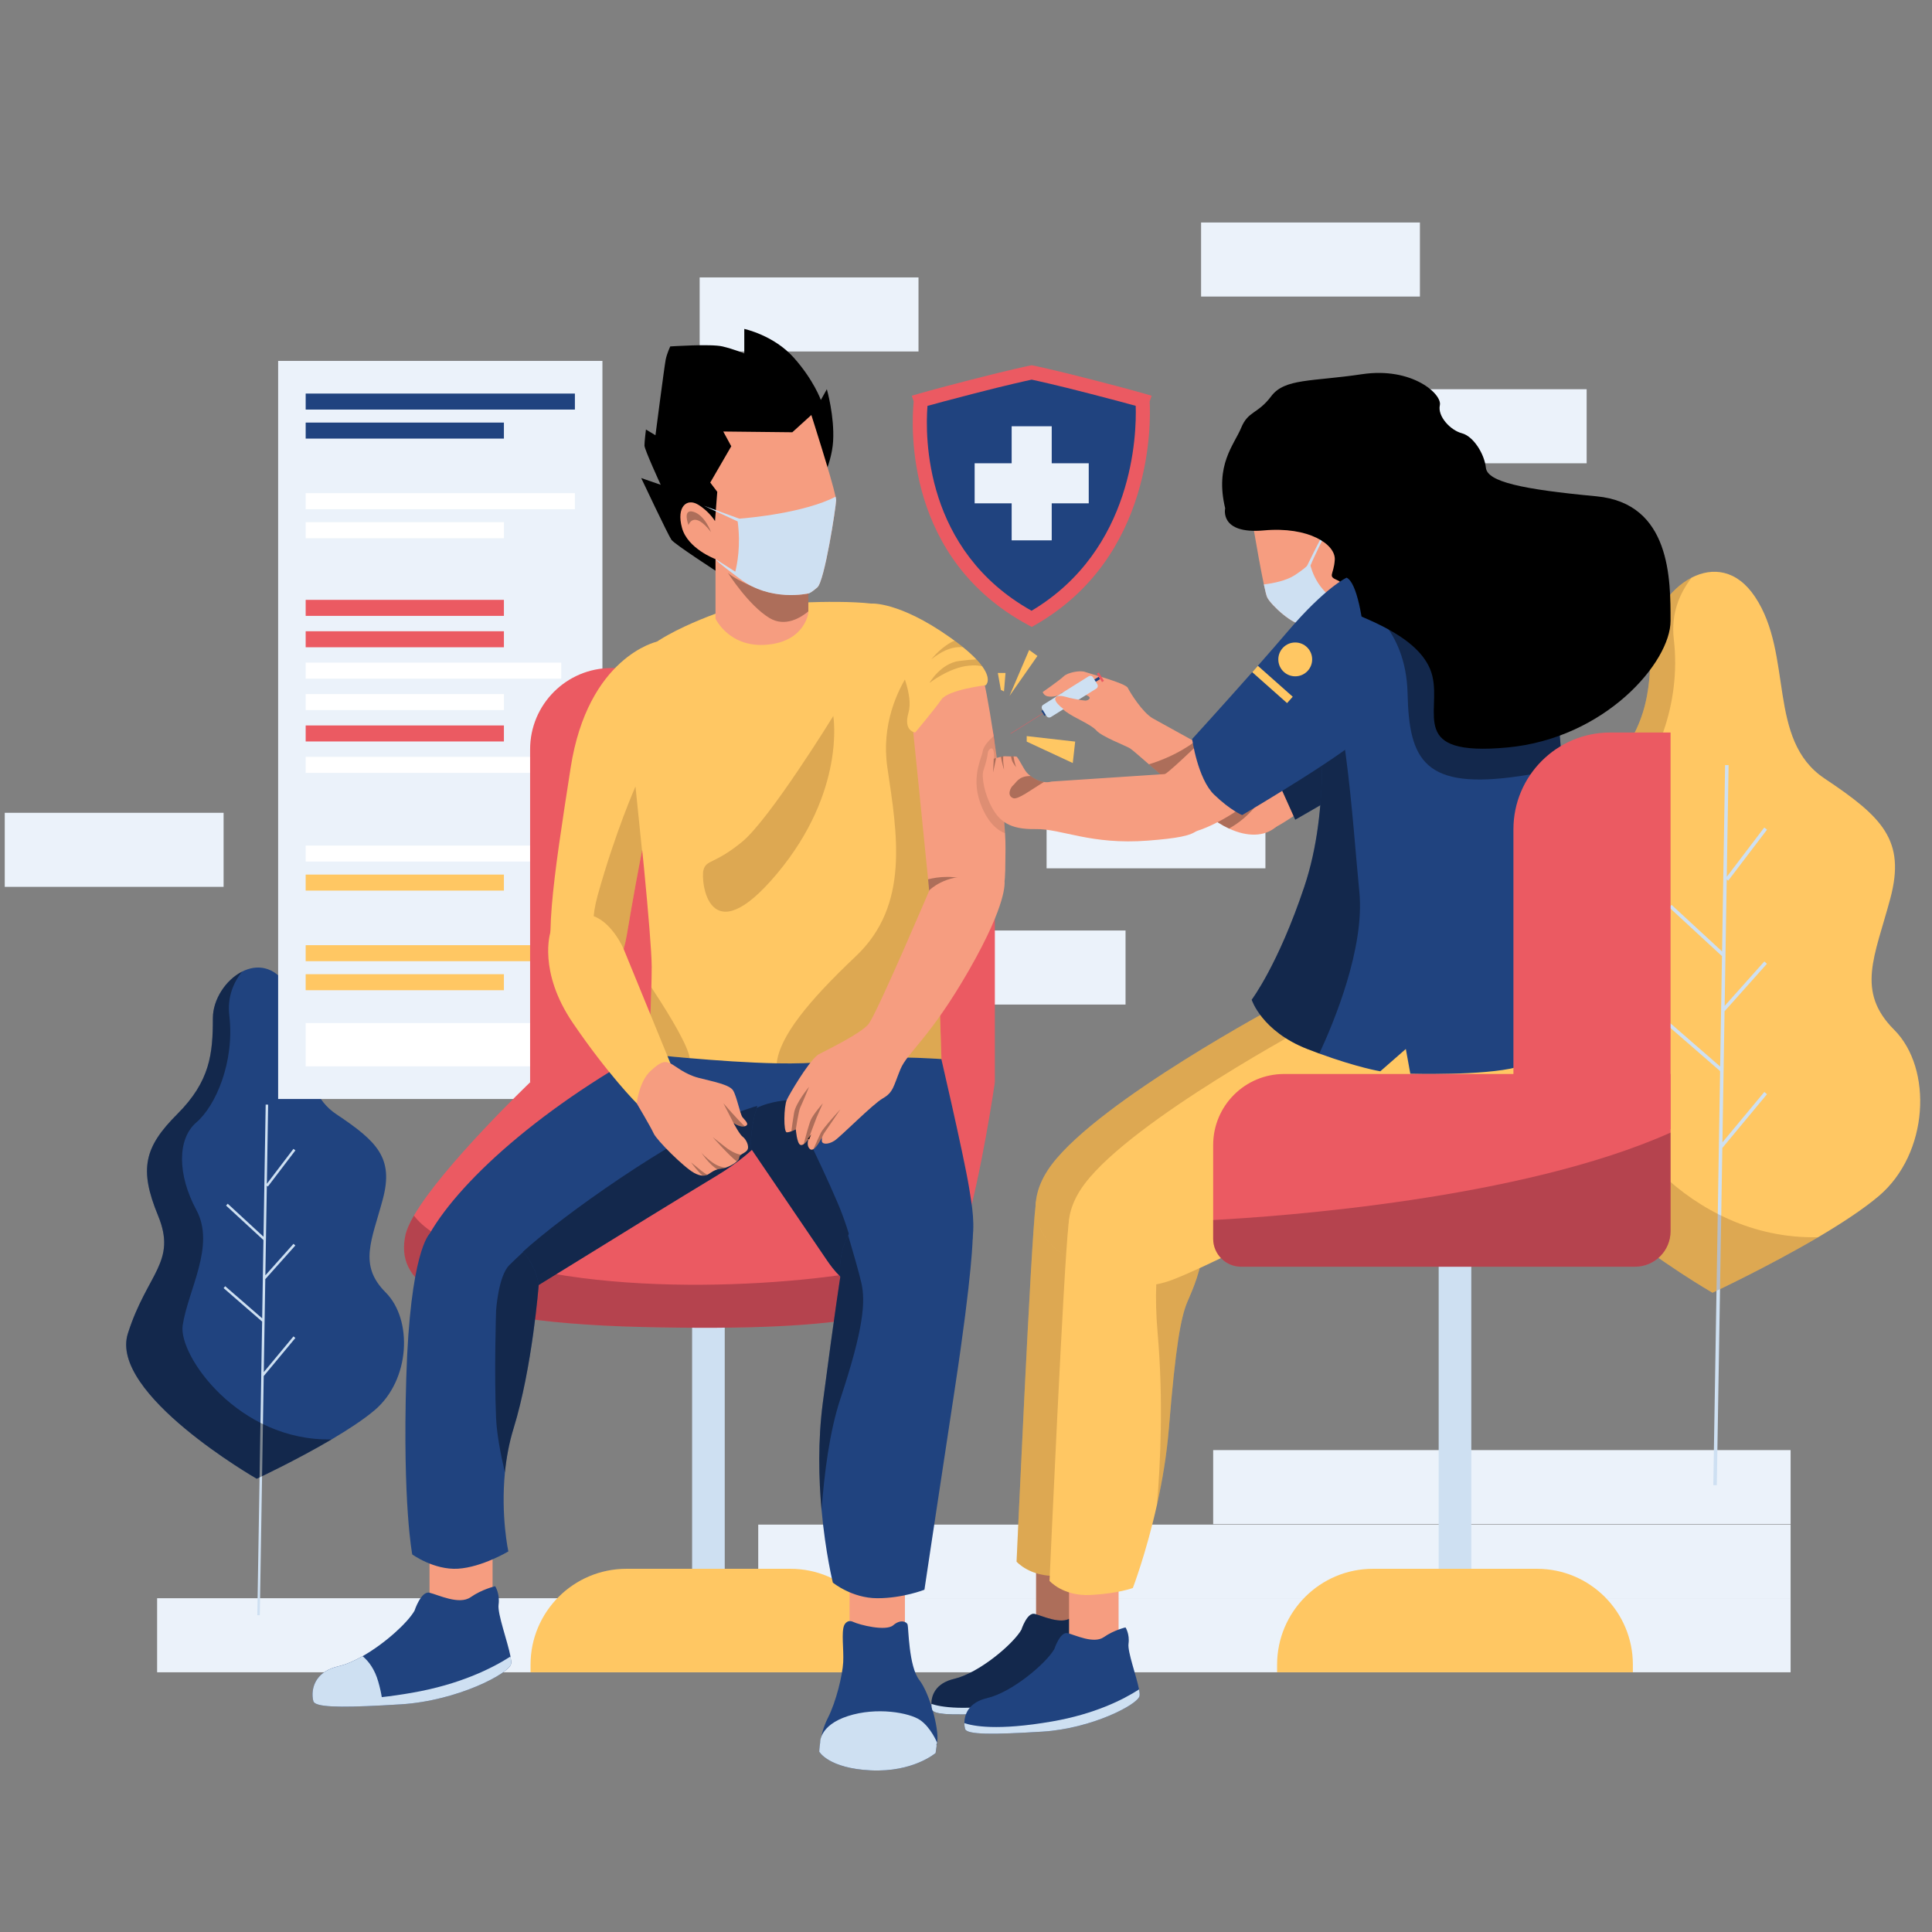 <?xml version="1.0" encoding="iso-8859-1"?>
<!-- Generator: Adobe Illustrator 24.0.0, SVG Export Plug-In . SVG Version: 6.00 Build 0)  -->
<svg version="1.1" xmlns="http://www.w3.org/2000/svg" xmlns:xlink="http://www.w3.org/1999/xlink" x="0px" y="0px"
	 viewBox="0 0 1200 1200" enable-background="new 0 0 1200 1200" xml:space="preserve">
<rect x="0" y="0" width="1200" height="1200" fill="#808080" stroke="none"/>
<g id="Background_x5F_Simple">
	<rect x="97.59" y="992.685" fill="#EBF2FA" width="1014.588" height="46.002"/>
	<rect x="470.954" y="946.965" fill="#EBF2FA" width="641.224" height="46.002"/>
	<rect x="753.523" y="900.679" fill="#EBF2FA" width="358.656" height="46.002"/>
	<rect x="849.576" y="241.754" fill="#EBF2FA" width="135.922" height="46.002"/>
	<rect x="746.017" y="138.195" fill="#EBF2FA" width="135.922" height="46.002"/>
	<rect x="434.572" y="172.31" fill="#EBF2FA" width="135.922" height="46.002"/>
	<rect x="2.953" y="504.842" fill="#EBF2FA" width="135.922" height="46.002"/>
	<rect x="563.171" y="577.951" fill="#EBF2FA" width="135.922" height="46.002"/>
	<rect x="650.055" y="493.328" fill="#EBF2FA" width="135.922" height="46.002"/>
</g>
<g id="Layer_x5F_Trees">
	<g>
		<path fill="#FFC763" d="M1166.919,742.909c-9.726,8.237-23.413,17.146-37.63,25.551
			c-31.482,18.539-65.63,34.484-65.63,34.484s-129.674-74.443-112.865-127.273
			c16.81-52.83,43.225-62.436,26.415-103.259s-12.007-60.035,16.81-88.851
			c28.817-28.817,31.218-52.83,31.218-84.048c0-16.426,11.286-33.499,25.503-40.751
			c12.799-6.556,27.952-5.139,39.335,11.935
			c24.014,36.021,7.204,88.851,43.225,112.865
			c36.021,24.014,50.429,38.422,40.823,74.443
			c-9.605,36.021-21.612,57.633,2.401,81.647S1198.137,716.494,1166.919,742.909z"/>
		<polygon fill="#CEE0F2" points="1095.844,678.242 1097.51,679.63 1069.772,713.016 
			1069.088,755.06 1068.34,800.716 1066.34,922.468 1064.169,922.468 1066.151,801.761 
			1066.935,753.987 1068.385,665.261 1034.63,635.947 1036.053,634.307 1068.43,662.432 
			1069.547,593.867 1036.792,563.634 1038.26,562.039 1069.601,590.957 1071.493,475.205 
			1073.664,475.232 1072.529,544.59 1095.808,513.996 1097.537,515.302 1073.439,546.968 
			1072.502,546.256 1071.214,624.785 1095.862,597.164 1097.483,598.615 1071.16,628.1 
			1069.827,709.557 		"/>
		<path opacity="0.2" fill="#563112" d="M1129.29,768.46
			c-31.482,18.539-65.63,34.484-65.63,34.484s-129.674-74.443-112.865-127.273
			c16.81-52.83,43.225-62.436,26.415-103.259s-12.007-60.035,16.81-88.851
			c28.817-28.817,31.218-52.83,31.218-84.048c0-16.426,11.286-33.499,25.503-40.751
			c-7.42,9.533-12.991,22.261-11.094,38.35
			c4.803,40.823-12.007,79.246-28.817,93.654c-16.81,14.408-16.81,45.626,0,76.844
			c16.81,31.218-7.204,69.64-12.007,100.858
			C994.741,695.05,1048.099,770.381,1129.29,768.46z"/>
	</g>
	<g>
		<path fill="#20437F" d="M232.677,875.906c-6.896,5.84-16.602,12.157-26.682,18.117
			c-22.323,13.145-46.536,24.451-46.536,24.451s-91.947-52.784-80.028-90.244
			c11.919-37.46,30.649-44.271,18.73-73.217
			c-11.919-28.946-8.514-42.568,11.919-63.001
			c20.433-20.433,22.135-37.46,22.135-59.595c0-11.647,8.003-23.753,18.083-28.895
			c9.075-4.648,19.82-3.644,27.891,8.463
			c17.027,25.541,5.108,63.001,30.649,80.028
			c25.541,17.027,35.757,27.244,28.946,52.784
			c-6.811,25.541-15.325,40.865,1.703,57.893
			C256.515,819.716,254.812,857.176,232.677,875.906z"/>
		<polygon fill="#CEE0F2" points="182.28,830.054 183.461,831.037 163.794,854.71 
			163.308,884.522 162.778,916.895 161.36,1003.224 159.82,1003.224 161.226,917.635 
			161.782,883.762 162.81,820.849 138.875,800.063 139.885,798.901 162.842,818.843 
			163.634,770.226 140.408,748.789 141.449,747.659 163.672,768.163 165.014,686.088 
			166.553,686.107 165.748,735.286 182.254,713.593 183.481,714.519 166.394,736.972 
			165.729,736.467 164.816,792.149 182.292,772.564 183.442,773.593 164.777,794.5 
			163.832,852.257 		"/>
		<path opacity="0.4" d="M205.995,894.023c-22.323,13.145-46.536,24.451-46.536,24.451
			s-91.947-52.784-80.028-90.244c11.919-37.46,30.649-44.271,18.73-73.217
			c-11.919-28.946-8.514-42.568,11.919-63.001
			c20.433-20.433,22.135-37.46,22.135-59.595c0-11.647,8.003-23.753,18.083-28.895
			c-5.261,6.76-9.212,15.784-7.867,27.193c3.405,28.946-8.514,56.19-20.433,66.406
			c-11.919,10.216-11.919,32.352-0,54.487
			c11.919,22.135-5.108,49.379-8.514,71.514
			C110.592,841.971,148.426,895.385,205.995,894.023z"/>
	</g>
</g>
<g id="Layer_x5F_Monitor">
	<g>
		<rect x="172.76" y="224.163" fill="#EBF2FA" width="201.419" height="458.437"/>
		<g>
			<rect x="189.86" y="244.443" fill="#20437F" width="167.219" height="9.946"/>
			<rect x="189.86" y="262.471" fill="#20437F" width="123.127" height="9.946"/>
			<rect x="189.86" y="306.321" fill="#FFFFFF" width="167.219" height="9.946"/>
			<rect x="189.86" y="324.349" fill="#FFFFFF" width="123.127" height="9.946"/>
			<rect x="189.86" y="372.58" fill="#EB5A62" width="123.127" height="9.946"/>
			<rect x="189.86" y="392.084" fill="#EB5A62" width="123.127" height="9.946"/>
			<rect x="189.86" y="411.587" fill="#FFFFFF" width="158.729" height="9.946"/>
			<rect x="189.86" y="431.09" fill="#FFFFFF" width="123.127" height="9.946"/>
			<rect x="189.86" y="450.593" fill="#EB5A62" width="123.127" height="9.946"/>
			<rect x="189.86" y="470.097" fill="#FFFFFF" width="158.729" height="9.946"/>
			<rect x="189.86" y="525.188" fill="#FFFFFF" width="167.219" height="9.946"/>
			<rect x="189.86" y="543.215" fill="#FFC763" width="123.127" height="9.946"/>
			<rect x="189.86" y="587.066" fill="#FFC763" width="167.219" height="9.946"/>
			<rect x="189.86" y="605.093" fill="#FFC763" width="123.127" height="9.946"/>
			<rect x="189.86" y="635.45" fill="#FFFFFF" width="167.219" height="26.869"/>
		</g>
	</g>
</g>
<g id="Chair_2">
	<g>
		<rect x="429.881" y="809.305" fill="#CEE0F2" width="20.269" height="183.381"/>
		<path fill="#EB5A62" d="M617.919,672.248H329.258V465.434
			c0-27.899,22.617-50.516,50.516-50.516h187.628c27.899,0,50.516,22.617,50.516,50.516
			V672.248z"/>
		<path fill="#EB5A62" d="M617.919,672.249c0,0-8.205,57.261-19.233,94.082
			c-3.258,10.866-6.759,19.949-10.37,25.258
			c-15.842,23.298-54.619,35.829-189.271,32.633
			c-134.653-3.191-152.774-30.768-147.246-56.937
			c0.725-3.439,2.6-7.613,5.304-12.274c17.883-30.801,72.154-82.763,72.154-82.763
			C395.462,625.639,617.919,672.249,617.919,672.249z"/>
		<path opacity="0.4" fill="#662131" d="M598.686,766.331
			c-3.258,10.866-6.759,19.949-10.37,25.258
			c-15.842,23.298-54.619,35.829-189.271,32.633
			c-134.653-3.191-152.774-30.768-147.246-56.937
			c0.725-3.439,2.6-7.613,5.304-12.274c5.438,7.303,16.457,15.021,36.096,22.649
			c79.886,31.025,213.971,20.478,262.374,8.023
			C575.107,780.656,589.031,773.31,598.686,766.331z"/>
		<path fill="#FFC763" d="M550.504,1038.687h-220.977v-4.711
			c0-32.897,26.668-59.566,59.566-59.566h101.845c32.897,0,59.566,26.668,59.566,59.566
			V1038.687z"/>
	</g>
</g>
<g id="Layer_x5F_Character_1">
	<g id="Left_leg_1_">
		<path fill="#F69D80" d="M266.784,963.78v34.811c0,0,4.973,9.635,20.514,6.838
			c15.541-2.797,18.649-7.46,18.649-7.46v-37.92L266.784,963.78z"/>
		<path fill="#20437F" d="M489.974,683.277c-6.087,14.296-18.842,31.245-44.782,46.929
			c-55.577,33.596-116.845,72.244-137.076,83.955
			c-1.946,1.126-3.511,2.003-4.656,2.604c-13.051,6.836-56.57-15.541-36.673-50.354
			c19.892-34.813,75.836-84.542,154.163-124.325
			c78.326-39.788,73.351,7.461,73.351,7.461S498.193,663.996,489.974,683.277z"/>
		<path opacity="0.4" d="M489.974,683.277c-6.087,14.296-18.842,31.245-44.782,46.929
			c-55.577,33.596-116.845,72.244-137.076,83.955
			c0.692-7.775,1.775-16.204,3.425-21.432
			c3.73-11.811,62.785-56.364,110.654-84.127
			C460.937,686.13,482.976,683.473,489.974,683.277z"/>
		<path fill="#20437F" d="M313.62,914.559c-2.657,27.037,2.118,49.066,2.118,49.066
			s-16.319,9.788-31.235,10.723c-14.921,0.93-28.44-8.858-28.44-8.858
			s-6.063-30.772-3.73-109.561c2.328-78.794,14.454-89.517,14.454-89.517
			c8.395-5.128,17.716-3.263,41.329,1.865c7.484,1.627,12.889,5.223,16.772,9.383
			c8.372,8.954,9.707,20.502,9.707,20.502s-3.935,51.236-15.594,89.002
			C316.139,896.437,314.488,905.763,313.62,914.559z"/>
		<path opacity="0.4" d="M334.595,798.162c0,0-3.935,51.236-15.594,89.002
			c-2.862,9.273-4.513,18.599-5.381,27.395c-2.767-11.639-5.066-23.913-5.505-33.921
			c-1.235-27.977,0-66.477,0-66.477s1.326-21.461,8.2-28.335
			c2.686-2.686,5.791-5.605,8.572-8.167
			C333.259,786.614,334.595,798.162,334.595,798.162z"/>
		<path fill="#20437F" d="M317.444,1033.399c-0.928,5.913-33.257,23.006-68.381,25.186
			c-4.014,0.248-7.813,0.464-11.384,0.658c-27.635,1.457-41.901,1.047-43.001-2.525
			c-0.291-0.939-0.55-2.396-0.55-4.122c-0.022-5.741,2.719-14.535,16.089-17.643
			c4.683-1.09,9.841-3.345,14.999-6.28c14.017-7.964,28.013-20.837,32.243-28.218
			c0,0,4.047-12.431,9.323-11.19c5.288,1.241,18.398,7.769,25.52,2.795
			c7.122-4.975,15.269-6.831,15.269-6.831s3.043,4.662,2.104,11.492
			c-0.766,5.654,5.676,22.974,7.413,32.157
			C317.455,1030.81,317.606,1032.374,317.444,1033.399z"/>
		<path fill="#CEE0F2" d="M317.088,1028.878c-11.309,7.273-31.369,17.373-61.27,22.553
			c-6.895,1.198-13.111,2.072-18.69,2.687c-0.442-2.806-1.144-6.01-2.201-9.669
			c-2.18-7.597-5.849-12.55-9.712-15.776c-5.158,2.935-10.316,5.19-14.999,6.28
			c-13.37,3.108-16.111,11.902-16.089,17.643c0,1.727,0.259,3.183,0.55,4.122
			c1.101,3.572,15.366,3.982,43.001,2.525c3.572-0.194,7.37-0.41,11.384-0.658
			c35.124-2.18,67.453-19.273,68.381-25.186
			C317.606,1032.374,317.455,1030.81,317.088,1028.878z"/>
	</g>
	<g id="Right_leg_1_">
		<path fill="#F69D80" d="M527.663,982.947v37.92c0,0,9.532,8.288,21.964,4.351
			c12.433-3.937,12.433-3.937,12.433-3.937V981.911L527.663,982.947z"/>
		<path fill="#20437F" d="M574.024,801.535c-16.467,5.147-28.755,4.174-37.966,0.553
			c-11.654-4.57-18.389-13.371-22.448-19.357
			c-7.265-10.723-47.435-69.778-47.435-69.778
			c0.267-9.574,1.617-17.764,3.792-24.776
			c6.745-21.776,21.413-32.137,35.991-37.079
			c19.272-6.526,76.924-1.088,76.924-1.088s15.699,67.135,19.119,88.12
			C605.417,759.109,611.322,789.876,574.024,801.535z"/>
		<path opacity="0.4" d="M536.058,802.088c-11.654-4.57-18.389-13.371-22.448-19.357
			c-7.265-10.723-47.435-69.778-47.435-69.778
			c0.267-9.574,1.617-17.764,3.792-24.776c8.71-4.37,20.006-4.899,20.006-4.899
			s18.003,34.961,30.439,64.173C528.44,766.321,533.492,788.646,536.058,802.088z"/>
		<path fill="#20437F" d="M592.833,864.01c-11.501,75.526-18.651,123.395-18.651,123.395
			s-13.366,5.281-29.217,5.281s-27.662-9.688-27.662-9.688
			s-4.594-18.446-7.003-45.031c-1.755-19.295-2.356-42.884,0.782-66.811
			c7.465-56.88,10.876-78.24,10.876-78.24s-1.937-12.479,4.842-25.63
			c4.403-8.548,12.488-17.378,27.18-23.25
			c37.298-14.921,49.071,6.869,50.177,24.256
			C604.157,768.291,604.329,788.479,592.833,864.01z"/>
		<path opacity="0.4" d="M521.958,868.894c-6.74,20.307-10.051,46.614-11.658,69.072
			c-1.755-19.295-2.356-42.884,0.782-66.811
			c7.465-56.88,10.876-78.24,10.876-78.24s-1.937-12.479,4.842-25.63
			c3.134,10.585,6.883,23.584,8.257,29.761
			C537.58,808.413,536.573,824.847,521.958,868.894z"/>
		<path fill="#20437F" d="M582.157,1081.372c-0.134,0.954-0.248,1.784-0.343,2.509
			c-0.692,4.951-0.692,4.951-0.692,4.951s-13.881,12.016-40.198,10.776
			c-26.317-1.245-32.07-11.606-32.07-11.606s0.038-2.252,0.568-5.667
			c0.63-4.055,1.961-9.75,4.77-15.26c5.18-10.156,9.121-26.732,9.536-34.608
			c0.415-7.871-1.245-18.852,0.62-22.997c0,0,1.655-3.94,5.595-2.075
			c3.935,1.865,20.307,6.01,24.862,2.075c4.56-3.94,8.291-2.175,8.911-0.467
			c0.625,1.708,0.625,25.954,7.255,34.45S583.197,1073.912,582.157,1081.372z"/>
		<path fill="#CEE0F2" d="M582.023,1082.336c0,0-3.857-9.423-10.537-13.993
			s-26.894-8.262-44.823-2.461c-17.929,5.801-17.241,16.454-17.241,16.454
			c-0.53,3.415-0.568,5.667-0.568,5.667s5.753,10.361,32.07,11.606
			c26.317,1.24,40.198-10.776,40.198-10.776s0,0,0.692-4.951
			c-0.089,0.058-0.185,0.115-0.275,0.173
			C581.904,1083.034,582.023,1082.336,582.023,1082.336z"/>
	</g>
	<g id="Body_1_">
		<path fill="#FFC763" d="M584.743,657.782c0,0-45.688-3.259-72.73,1.392
			c-6.982,1.209-17.632,1.5-29.588,1.273c-17.697-0.345-38.264-1.834-54.04-3.205
			c-14.848-1.273-25.466-2.439-25.466-2.439s1.165-23.405,1.662-41.523
			c0.119-4.845,0.205-9.302,0.205-12.841c0-16.791-8.384-101.175-13.521-140.799
			c-5.126-39.635,1.867-45.688,1.867-45.688
			c6.528-18.657,58.907-35.437,58.907-35.437s29.675-3.27,35.739-3.734
			c6.064-0.464,58.27-3.27,66.666,3.734c2.708,2.266,6.539,18.085,10.467,38.836
			c8.233,43.476,16.888,108.534,16.575,115.483
			C581.021,543.086,584.743,657.782,584.743,657.782z"/>
		<path opacity="0.2" fill="#563112" d="M517.577,444.717c0,0-39.593,64.339-56.844,78.326
			c-17.25,13.987-21.913,10.723-23.777,17.25
			c-1.865,6.527,2.797,53.616,45.69,2.331S517.577,444.717,517.577,444.717z"/>
		<path opacity="0.2" fill="#563112" d="M584.747,657.781c0,0-45.689-3.263-72.731,1.398
			c-6.983,1.207-17.635,1.498-29.594,1.264
			c1.76-16.643,19.725-38.719,49.176-66.534
			c33.568-31.703,25.644-75.994,19.582-117.022
			c-3.959-26.799,6.206-48.031,13.733-59.532
			c8.229,43.475,16.886,108.536,16.572,115.481
			C581.017,543.091,584.747,657.781,584.747,657.781z"/>
		<path opacity="0.2" fill="#563112" d="M428.385,657.242c-14.848-1.273-25.466-2.439-25.466-2.439
			s1.165-23.405,1.662-41.523c7.392,11.169,19.963,30.948,23.125,41.091
			C428.018,655.365,428.244,656.325,428.385,657.242z"/>
	</g>
	<g id="Left_hand_1_">
		<path fill="#FFC763" d="M401.057,517.18c0,0-0.84,3.931-2.271,11.205
			c-2.108,10.714-5.505,28.678-9.402,52.004
			c-2.142,12.808-6.173,21.375-11.014,26.67
			c-9.974,10.89-23.398,7.909-30.93-0.563
			c-11.191-12.589-3.73-60.61,6.993-129.61s53.598-78.355,53.598-78.355
			C398.687,414.816,401.057,517.18,401.057,517.18z"/>
		<path opacity="0.2" fill="#563112" d="M398.787,528.385c-2.108,10.714-5.505,28.678-9.402,52.004
			c-2.142,12.808-6.173,21.375-11.014,26.67
			c-6.516-8.562-14.344-25.148-7.15-50.917
			c11.186-40.093,23.493-67.622,23.493-67.622L398.787,528.385z"/>
		<path fill="#FFC763" d="M341.885,578.99c0,0-7.964,24.244,13.948,56.413
			c21.913,32.169,39.629,49.886,39.629,49.886s5.557-1.865,12.569-6.061
			c7.012-4.196,8.411-18.711,8.411-18.711l-29.074-71.049
			c0,0-7.758-18.404-21.278-21.201S343.106,571.895,341.885,578.99z"/>
		<path fill="#F69D80" d="M464.091,714.403c-1.092,1.464-2.767,1.989-3.878,2.838
			c-0.615,0.467-1.059,1.04-1.135,1.927c-0.057,0.677-0.591,1.445-1.422,2.218
			c-1.66,1.55-4.503,3.096-7.026,3.892c-0.825,0.262-1.622,0.444-2.328,0.52
			c-1.054,0.115-1.97,0.31-2.772,0.558c-2.199,0.668-3.516,1.679-4.274,2.137
			c-0.382,0.229-0.992,0.773-1.937,1.183c-0.73,0.32-1.66,0.563-2.843,0.525
			c-1.407-0.048-3.172-0.501-5.371-1.708c-6.425-3.525-23.212-20.307-25.077-24.452
			c-1.865-4.145-10.566-18.752-10.566-18.752s1.45-13.366,8.496-19.997
			s9.426-6.239,12.484-4.775c3.058,1.46,8.653,6.64,17.354,8.92
			c8.706,2.275,19.272,4.141,21.552,7.871c2.28,3.73,4.35,14.716,5.801,16.576
			c1.45,1.865,4.765,4.56,1.66,5.595c-0.076,0.024-0.153,0.048-0.229,0.067
			c-2.824,0.754-6.383-1.674-6.95-2.08l-0.072-0.052
			c0.119,0.229,3.964,7.475,5.801,8.696
			C463.222,707.357,465.793,712.122,464.091,714.403z"/>
		<path opacity="0.3" d="M462.578,699.548c-2.824,0.754-6.383-1.674-6.95-2.08
			l-0.072-0.052l-0.005-0.005l-6.216-12.121
			C449.336,685.29,458.142,695.479,462.578,699.548z"/>
		<path opacity="0.3" d="M460.212,717.241c-0.615,0.467-1.059,1.04-1.135,1.927
			c-0.057,0.677-0.591,1.445-1.422,2.218c-4.222-3.029-14.582-14.649-14.94-15.055
			c0.081,0.062,0.83,0.649,7.656,6.001
			C454.774,715.776,458.142,716.907,460.212,717.241z"/>
		<path opacity="0.3" d="M450.629,725.279c-0.825,0.262-1.622,0.444-2.328,0.52
			c-1.054,0.115-1.97,0.31-2.772,0.558c-5.333-3.392-9.698-10.122-10.051-10.671
			c0.229,0.32,2.023,2.729,7.227,6.468
			C445.515,724.172,448.425,724.978,450.629,725.279z"/>
		<path opacity="0.3" d="M439.319,729.677c-0.73,0.32-1.66,0.563-2.843,0.525
			c-2.738-1.994-7.088-8.028-7.232-8.229c0.062,0.057,1.193,1.054,6.211,5.071
			C437.153,728.398,438.403,729.209,439.319,729.677z"/>
	</g>
	<g id="Right_hand_1_">
		<path fill="#F69D80" d="M624.54,527.084c-0.27,22.769,0.367,24.571-6.626,31.315
			c-1.209,1.176-2.655,2.503-4.381,4.122c-11.622,10.877-35.62,0-36.236-7.467
			c-0.086-1.122-0.388-4.306-0.842-8.892c-2.547-25.855-9.733-96.47-9.733-96.47
			c4.349-18.657,41.34-30.775,43.379-29.524
			c0.928,0.561,4.003,16.844,7.068,37.034c3.086,20.146,6.162,44.199,7.079,60.342
			C624.464,521.17,624.572,524.386,624.54,527.084z"/>
		<path opacity="0.3" d="M617.919,558.404c-1.216,1.173-2.662,2.5-4.384,4.112
			c-11.62,10.881-35.624,0-36.234-7.461c-0.091-1.126-0.396-4.307-0.844-8.896
			c6.068-1.546,16.801-2.996,27.872,1.631
			C610.506,550.371,614.871,554.373,617.919,558.404z"/>
		<path fill="#F69D80" d="M601.844,602.614c-24.242,42.269-38.228,50.974-42.583,61.54
			c-4.35,10.566-4.35,14.296-10.876,18.027s-26.255,23.932-30.224,26.422
			c-3.969,2.485-7.694,2.175-7.694,0v-1.698c0-0.482,0-0.482,0-0.482
			s-2.695,5.739-5.204,7.294c-0.682,0.425-1.35,0.534-1.946,0.143
			c-2.438-1.603-1.503-5.419-1.169-6.316c0.005-0.005,0.005-0.014,0.01-0.019
			c0.024-0.067,0.043-0.119,0.057-0.148c-0.196,0.205-1.55,2.294-3.053,3.296
			c-0.692,0.463-1.407,0.696-2.061,0.415c-2.175-0.935-2.8-9.636-2.8-9.636
			s-1.278,0.696-2.771,1.24c-0.944,0.343-1.975,0.625-2.819,0.625
			c-2.18,0-1.865-16.161,0-20.202c1.708-3.716,12.617-22.172,18.475-27.285
			c0.515-0.448,0.987-0.797,1.417-1.021c5.281-2.776,25.797-12.722,30.768-18.628
			c0.067-0.076,0.138-0.167,0.21-0.272c5.634-7.67,37.723-83.03,37.723-83.03
			s9.936-9.917,26.718-8.219c16.786,1.693,17.072-0.41,19.882,3.129
			C623.901,547.79,626.086,560.34,601.844,602.614z"/>
		<path fill="#FFC763" d="M612.257,425.602c0,0-23.317,2.795-27.51,8.858
			c-4.193,6.063-16.314,20.512-16.314,20.512s-7.441-0.773-4.198-12.121
			c3.244-11.348-5.128-27.037-6.063-33.1
			c-0.93-6.063-12.765-30.105-17.106-34.865c0,0,17.106-1.503,48.813,20.879
			c1.049,0.739,2.051,1.464,3.01,2.17c1.918,1.412,3.664,2.757,5.252,4.045
			c3.477,2.814,6.201,5.338,8.324,7.585c1.493,1.574,2.686,3.015,3.64,4.331
			C616.259,422.401,612.257,425.602,612.257,425.602z"/>
		<path opacity="0.2" fill="#563112" d="M610.106,413.896c-1.884-0.549-4.618-0.82-8.572-0.415
			c-12.121,1.24-24.232,10.723-24.232,10.723s6.84-12.121,18.489-13.676
			c4.222-0.563,7.814-0.84,10.676-0.964
			C607.959,411.139,609.152,412.579,610.106,413.896z"/>
		<path opacity="0.2" fill="#563112" d="M598.142,401.98c-1.011-0.076-2.108-0.081-3.291,0
			c-9.016,0.62-16.824,8.147-16.338,7.494c0.386-0.525,6.659-8.3,14.377-11.539
			C594.808,399.347,596.554,400.692,598.142,401.98z"/>
		<path opacity="0.3" d="M521.958,689.03c-0.205,0.3-6.721,10.003-9.626,14.129
			c-0.906,1.288-1.488,2.576-1.865,3.745c0-0.482,0-0.482,0-0.482
			s-2.695,5.739-5.204,7.294c1.236-2.819,3.477-7.899,4.556-10.089
			C511.325,700.56,521.676,689.331,521.958,689.03z"/>
		<path fill="none" stroke="#231F20" stroke-miterlimit="10" d="M502.157,707.524
			c0.029-0.091,0.057-0.148,0.072-0.167
			C502.209,707.405,502.185,707.457,502.157,707.524z"/>
		<path opacity="0.3" d="M511.082,685.295c-0.086,0.2-2.962,6.559-3.897,8.853
			c-0.949,2.328-4.956,13.209-4.956,13.209c-0.143,0.124-1.526,2.29-3.067,3.315
			c1.193-4.541,3.368-12.608,4.465-15.126
			C505.157,692.031,510.905,685.5,511.082,685.295z"/>
		<path opacity="0.3" d="M502.533,675.044c-0.129,0.32-4.365,10.59-5.433,12.732
			c-1.088,2.175-2.8,13.676-2.8,13.676s-1.278,0.696-2.771,1.24
			c0.363-2.824,0.992-7.446,1.684-11.496
			C494.281,684.942,502.233,675.402,502.533,675.044z"/>
		<path opacity="0.1" d="M624.249,517.545c-4.047-1.511-9.669-5.471-14.147-15.679
			c-7.91-18.042-0.356-30.7,0.324-35.383c0.475-3.345,4.489-7.284,6.744-9.28
			C620.256,477.349,623.331,501.401,624.249,517.545z"/>
	</g>
	<g id="Head_1_">
		<path d="M446.281,355.681c0,0-27.196-17.573-29.217-20.371
			c-2.02-2.797-18.804-38.386-18.804-38.386l12.122,4.196
			c0,0-10.102-21.913-10.102-24.399s0.932-9.946,0.932-9.946l5.906,3.574
			c0,0,5.595-43.359,6.372-47.089c0.777-3.73,2.797-8.081,2.797-8.081
			s25.332-1.71,32.48,0c7.149,1.709,13.521,4.351,13.521,4.351v-15.23
			c0,0,18.338,3.885,30.771,17.872s16.784,26.264,16.784,26.264l3.73-6.683
			c0,0,4.818,16.784,3.885,32.325c-0.932,15.541-10.257,31.237-10.257,31.237
			s-47.068,6.061-55.16,17.406c-8.092,11.345-0.943,26.886-0.943,26.886
			L446.281,355.681z"/>
		<path fill="#F69D80" d="M519.324,310.755c-0.157,4.508-7.151,50.197-11.658,54.084
			c-3.272,2.819-4.742,3.525-5.3,3.702c-0.005,0-0.014,0-0.019,0.005
			c-0.2,0.062-0.277,0.052-0.277,0.052v11.935c0,0-1.865,17.716-25.487,19.892
			c-23.622,2.175-32.17-16.161-32.17-16.161v-36.988c0,0-17.249-6.373-20.822-19.424
			c-3.573-13.056,2.953-18.651,9.946-14.454c6.993,4.198,10.566,10.256,10.566,10.256
			l1.402-18.184l-4.355-5.748l13.056-22.534l-4.975-9.168l42.893,0.467
			l11.811-10.723c0,0,12.879,40.179,15.074,50.783
			C519.224,309.591,519.339,310.35,519.324,310.755z"/>
		<path opacity="0.3" d="M441.618,330.492c0,0-3.73-10.472-10.879-12.588
			s-3.108,8.237-3.108,8.237S430.74,316.35,441.618,330.492z"/>
		<path opacity="0.3" d="M502.071,368.598v11.143c-4.284,3.582-14.263,10.16-24.242,4.055
			c-13.004-7.957-25.401-27.505-25.788-28.115
			c0.205,0.229,3.745,4.069,18.909,10.089
			C486.611,371.985,502.071,368.598,502.071,368.598z"/>
		<path fill="#CEE0F2" d="M519.01,308.546c-19.596,9.977-52.958,13.071-59.802,13.614
			l-22.016-8.021l20.981,9.728c2.075,15.062-0.386,26.977-1.478,31.212
			l-12.281-7.805c0.659,1.613,14.795,11.988,14.795,11.988v-0.018
			c19.284,14.924,42.862,9.352,42.862,9.352s0.095-0.014,0.277-0.052
			c0.005-0.005,0.014-0.005,0.019-0.005c0.558-0.177,2.027-0.882,5.3-3.702
			c4.508-3.888,11.501-49.577,11.658-54.084
			C519.339,310.35,519.224,309.591,519.01,308.546z"/>
	</g>
</g>
<g id="Layer_x5F_Character_2_1_">
	<g id="Left_leg_3_">
		<rect x="643.537" y="969.966" fill="#F69D80" width="30.771" height="42.789"/>
		<rect x="643.537" y="969.966" opacity="0.3" width="30.771" height="42.789"/>
		<path fill="#20437F" d="M687.331,1041.383c-0.821,5.211-29.347,20.297-60.34,22.217
			c-30.989,1.919-46.9,1.919-47.994-1.646c-0.253-0.825-0.48-2.109-0.484-3.637
			c-0.017-5.064,2.395-12.821,14.198-15.562
			c15.36-3.565,36.583-21.543,41.688-30.446c0,0,3.565-10.969,8.229-9.875
			c4.66,1.099,16.235,6.857,22.515,2.471c6.28-4.39,13.47-6.036,13.47-6.036
			s2.685,4.117,1.86,10.149c-0.678,4.988,5.009,20.272,6.537,28.37
			C687.335,1039.093,687.474,1040.478,687.331,1041.383z"/>
		<path opacity="0.4" d="M687.331,1041.383c-0.821,5.211-29.347,20.297-60.34,22.217
			c-30.989,1.919-46.9,1.919-47.994-1.646c-0.253-0.825-0.48-2.109-0.484-3.637
			c-0.017-5.064,2.395-12.821,14.198-15.562
			c15.36-3.565,36.583-21.543,41.688-30.446c0,0,3.565-10.969,8.229-9.875
			c4.66,1.099,16.235,6.857,22.515,2.471c6.28-4.39,13.47-6.036,13.47-6.036
			s2.685,4.117,1.86,10.149c-0.678,4.988,5.009,20.272,6.537,28.37
			C687.335,1039.093,687.474,1040.478,687.331,1041.383z"/>
		<path fill="#CEE0F2" d="M687.331,1041.383c-0.821,5.211-29.347,20.297-60.34,22.217
			c-30.989,1.919-46.9,1.919-47.994-1.646c-0.253-0.825-0.48-2.109-0.484-3.637
			c5.4,1.823,20.318,4.883,54.438-1.027
			c26.388-4.571,44.088-13.478,54.06-19.901
			C687.335,1039.093,687.474,1040.478,687.331,1041.383z"/>
		<path fill="#FFC763" d="M716.737,797.36c-3.73,9.326-6.998,26.107-11.191,77.859
			c-1.359,16.734-4.179,33.014-7.375,47.382
			c-6.683,30.071-15.007,51.776-15.007,51.776s-8.858,3.411-26.107,4.346
			c-17.249,0.93-25.64-8.758-25.64-8.758s8.858-198.249,11.859-221.565
			c3.005-23.321,23.107-31.698,61.335-17.664c1.846,0.677,3.554,1.426,5.123,2.228
			C740.726,748.871,720.281,788.483,716.737,797.36z"/>
		<path fill="none" stroke="#231F20" stroke-miterlimit="10" d="M716.737,797.36
			c-3.73,9.326-6.998,26.107-11.191,77.859
			c-1.359,16.734-4.179,33.014-7.375,47.382
			c2.108-25.33,4.021-65.294,0.382-106.594
			c-3.993-45.255,4.746-70.842,11.181-83.044
			C740.726,748.871,720.281,788.483,716.737,797.36z"/>
		<path opacity="0.2" fill="#563112" d="M716.737,797.36c-3.73,9.326-6.998,26.107-11.191,77.859
			c-1.359,16.734-4.179,33.014-7.375,47.382
			c-6.683,30.071-15.007,51.776-15.007,51.776s-8.858,3.411-26.107,4.346
			c-17.249,0.93-25.64-8.758-25.64-8.758s8.858-198.249,11.859-221.565
			c3.005-23.321,23.107-31.698,61.335-17.664c1.846,0.677,3.554,1.426,5.123,2.228
			C740.726,748.871,720.281,788.483,716.737,797.36z"/>
		<path fill="#FFC763" d="M794.594,623.964c0,0-110.961,59.17-141.266,99.266
			c-30.305,40.095,13.521,75.528,54.548,59.677
			c41.028-15.852,170.638-86.505,186.024-96.868
			c15.385-10.364,37.298-33.885,32.169-50.098
			C920.941,619.728,863.595,603.956,794.594,623.964z"/>
		<path opacity="0.2" fill="#563112" d="M794.594,623.964c0,0-110.961,59.17-141.266,99.266
			c-30.305,40.095,13.521,75.528,54.548,59.677
			c41.028-15.852,170.638-86.505,186.024-96.868
			c15.385-10.364,37.298-33.885,32.169-50.098
			C920.941,619.728,863.595,603.956,794.594,623.964z"/>
	</g>
	<g id="Right_leg_3_">
		<rect x="664.007" y="981.911" fill="#F69D80" width="30.771" height="42.789"/>
		<path fill="#20437F" d="M707.801,1053.328c-0.821,5.211-29.347,20.297-60.34,22.217
			c-30.989,1.919-46.9,1.919-47.994-1.646c-0.253-0.825-0.48-2.109-0.484-3.637
			c-0.017-5.064,2.395-12.821,14.198-15.562
			c15.36-3.565,36.583-21.543,41.688-30.445c0,0,3.565-10.969,8.229-9.875
			c4.66,1.099,16.235,6.857,22.515,2.471c6.28-4.39,13.47-6.036,13.47-6.036
			s2.685,4.117,1.86,10.149c-0.678,4.988,5.009,20.272,6.537,28.37
			C707.805,1051.039,707.944,1052.424,707.801,1053.328z"/>
		<path fill="#CEE0F2" d="M707.801,1053.328c-0.821,5.211-29.347,20.297-60.34,22.217
			c-30.989,1.919-46.9,1.919-47.994-1.646c-0.253-0.825-0.48-2.109-0.484-3.637
			c5.401,1.823,20.318,4.883,54.438-1.027
			c26.388-4.571,44.088-13.478,54.06-19.901
			C707.805,1051.039,707.944,1052.424,707.801,1053.328z"/>
		<path fill="#FFC763" d="M737.207,809.305c-3.73,9.326-6.998,26.107-11.191,77.859
			c-1.359,16.734-4.179,33.014-7.375,47.382
			c-6.683,30.071-15.007,51.776-15.007,51.776s-8.858,3.411-26.107,4.346
			c-17.249,0.93-25.64-8.758-25.64-8.758s8.858-198.249,11.859-221.565
			c3.005-23.321,23.107-31.698,61.335-17.664c1.846,0.677,3.554,1.426,5.123,2.228
			C761.196,760.816,740.751,800.428,737.207,809.305z"/>
		<path opacity="0.2" fill="#563112" d="M737.207,809.305c-3.73,9.326-6.998,26.107-11.191,77.859
			c-1.359,16.734-4.179,33.014-7.375,47.382
			c2.108-25.33,4.021-65.294,0.382-106.594
			c-3.993-45.255,4.746-70.842,11.181-83.044
			C761.196,760.816,740.751,800.428,737.207,809.305z"/>
		<path fill="#FFC763" d="M815.064,635.909c0,0-110.961,59.17-141.266,99.266
			c-30.305,40.095,13.521,75.528,54.548,59.677
			c41.028-15.852,170.638-86.505,186.024-96.868
			c15.385-10.364,37.298-33.885,32.169-50.098S884.065,615.902,815.064,635.909z"/>
	</g>
	<g id="Left_hand_3_">
		<path fill="#F69D80" d="M810.147,502.218c0,0-18.497,13.469-24.092,14.09
			c-5.595,0.622-29.838-13.098-16.784-27.374
			c13.054-14.276,31.496-23.885,31.496-23.885S811.954,497.515,810.147,502.218z"/>
		<path fill="#F69D80" d="M792.348,513.757c-7.079,6.021-17.773,6.086-29.006,0.874
			c-4.359-2.007-8.795-4.813-13.132-8.374
			c-9.938-8.158-25.736-22.089-36.592-31.531c-6.108-5.331-10.64-9.226-11.686-9.874
			c-2.903-1.802-17.406-7.187-20.934-11.125c-3.518-3.939-13.467-7.629-19.067-11.794
			c-5.59-4.154-8.902-8.233-4.759-9.41c4.144-1.176,15.949,5.039,19.272,1.727
			c3.313-3.313-15.992-5.59-17.201-3.723c-1.209,1.856-6.01,2.547-8.492,1.996
			c-2.493-0.55-3.108-2.676-3.108-2.676s10.564-7.37,13.046-9.776
			c2.493-2.396,10.154-3.863,13.262-2.719c3.108,1.155,25.078,6.96,26.524,9.852
			c1.457,2.903,9.129,15.431,15.69,19.067c0,0,11.956,6.615,25.963,14.352
			c17.524,9.69,38.275,21.118,42.883,23.546c1.079,0.561,2.158,1.338,3.216,2.288
			C795.294,492.769,800.883,506.473,792.348,513.757z"/>
		<path fill="#20437F" d="M862.619,374.864c0,0-16.428-0.919-45.046,34.7
			c-28.618,35.619-37.435,45.407-37.435,45.407L804.496,509.11
			c0,0,52.148-29.465,62.785-39.294C877.918,459.988,900.8,371.305,862.619,374.864z"/>
		<g>
			
				<rect x="637.611" y="437.392" transform="matrix(0.531 0.847 -0.847 0.531 680.024 -329.583)" fill="#EB5A62" width="0.215" height="24.14"/>
			
				<rect x="679.944" y="420.306" transform="matrix(0.531 0.847 -0.847 0.531 677.362 -378.733)" fill="#20437F" width="1.679" height="4.351"/>
			
				<rect x="646.66" y="441.584" transform="matrix(0.531 0.847 -0.847 0.531 679.359 -341.858)" fill="#20437F" width="3.626" height="2.279"/>
			<path fill="#CEE0F2" d="M650.009,444.754l-2.693-4.298
				c-0.576-0.919-0.298-2.131,0.622-2.707l28.226-17.683
				c0.919-0.576,2.131-0.298,2.707,0.622l2.693,4.298
				c0.576,0.919,0.298,2.131-0.622,2.707l-28.226,17.683
				C651.796,445.951,650.584,445.673,650.009,444.754z"/>
			
				<rect x="680.185" y="420.216" transform="matrix(0.531 0.847 -0.847 0.531 677.21 -381.539)" fill="#EB5A62" width="6.113" height="1.45"/>
		</g>
		<path fill="#F69D80" d="M673.791,435.224c0,0-6.475-1.033-9.352-1.734
			c-2.876-0.701-7.416-2.447-8.858,0c-1.442,2.447,5.784,8.197,11.612,11.072
			c5.828,2.875,8.858-0.777,9.635-3.419S677.631,435.87,673.791,435.224z"/>
		<path opacity="0.4" d="M862.619,374.864c0,0-16.428-0.919-45.046,34.7
			c-28.618,35.619-37.435,45.407-37.435,45.407L804.496,509.11
			c0,0,52.148-29.465,62.785-39.294C877.918,459.988,900.8,371.305,862.619,374.864z"/>
		<path opacity="0.3" d="M788.226,486.456c-3.755,9.971-12.28,21.204-24.884,28.175
			c-4.359-2.007-8.795-4.813-13.132-8.374
			c-9.938-8.158-25.736-22.089-36.592-31.531
			c6.982-2.137,18.312-6.442,28.509-14.104
			c17.524,9.69,38.275,21.118,42.883,23.546
			C786.089,484.73,787.168,485.507,788.226,486.456z"/>
		<polygon fill="#FFC763" points="627.024,432.229 639.219,403.724 644.375,407.419 		"/>
		<polygon fill="#FFC763" points="623.601,429.45 624.546,417.977 619.767,417.977 
			621.664,428.512 		"/>
		<polygon fill="#FFC763" points="637.712,457.202 667.812,460.623 666.318,473.933 
			637.712,460.623 		"/>
	</g>
	<g id="Body_3_">
		<path fill="#20437F" d="M967.053,654.809c0,0-4.975,2.819-25.177,8.1
			c-20.202,5.285-65.89,4.04-65.89,4.04l-2.8-15.417l-15.851,13.867
			c0,0-14.101-2.309-37.88-11.024c-2.404-0.882-4.904-1.827-7.499-2.843
			c-28.282-11.067-34.498-30.582-34.498-30.582s16.471-21.757,32.69-70.246
			c16.219-48.484,10.823-105.054,7.136-144.217
			c-0.167-1.789-0.277-3.511-0.329-5.176
			c-1.173-34.818,21.108-43.313,21.108-43.313s-0.467-3.058,7.499-5.557
			c4.98-1.56,13.251-2.905,27.004-3.144
			c35.743-0.62,78.946,35.433,92.002,80.812
			c2.91,10.113,4.646,26.875,5.586,46.824
			C973.436,546.502,967.053,654.809,967.053,654.809z"/>
		<path opacity="0.4" d="M970.154,476.934c-7.403,1.87-15.994,3.606-25.945,5.08
			c-59.675,8.858-69.001-9.788-69.936-51.284
			c-0.935-41.491-28.325-55.864-28.325-55.864
			c-1.918-8.777-2.314-16.257-0.386-22.425c4.98-1.56,13.251-2.905,27.004-3.144
			c35.743-0.62,78.946,35.433,92.002,80.812
			C967.478,440.222,969.214,456.985,970.154,476.934z"/>
		<path opacity="0.4" d="M819.454,654.375c-2.404-0.882-4.904-1.827-7.499-2.843
			c-28.282-11.067-34.498-30.582-34.498-30.582s16.471-21.757,32.69-70.246
			c16.219-48.484,10.823-105.054,7.136-144.217
			c-0.167-1.789-0.277-3.511-0.329-5.176
			c18.232,18.899,23.259,111.67,27.343,152.503
			C847.794,588.751,828.441,635.103,819.454,654.375z"/>
	</g>
	<g id="Head_3_">
		<path fill="#F69D80" d="M845.833,361.419c0,0-7.012,5.872-14.964,12.078
			c-8.615,6.731-18.327,13.857-21.399,14.339
			c-5.905,0.935-19.892-11.811-22.382-16.781c-0.463-0.925-1.197-3.869-2.08-8.047
			c-3.869-18.246-10.661-60.023-10.661-60.023s29.527-17.096,51.904-3.105
			C848.634,313.865,845.833,361.419,845.833,361.419z"/>
		<path fill="#CEE0F2" d="M830.869,373.497c-8.615,6.731-18.327,13.857-21.399,14.339
			c-5.905,0.935-19.892-11.811-22.382-16.781c-0.463-0.925-1.197-3.869-2.08-8.047
			c5.948-0.735,14.115-2.356,19.486-5.939c9.326-6.22,9.016-7.771,9.016-7.771
			S815.996,365.469,830.869,373.497z"/>
		<path fill="#CEE0F2" d="M822.42,330.44c0,0-12.329,23.726-11.811,24.14
			c0.518,0.414,2.901-1.865,3.833-4.455c0.932-2.59,9.532-20.099,9.532-20.099
			S824.078,328.472,822.42,330.44z"/>
		<path d="M760.982,315.728c0,0-3.853,16.241,24.027,13.715
			c27.88-2.526,44.664,8.664,44.042,18.299c-0.622,9.635-4.755,9.946,1.819,12.743
			c6.574,2.797-0.264,15.23,9.06,19.892
			c9.324,4.662,44.136,16.162,49.731,39.474
			c5.595,23.311-14.919,50.041,46.312,44.447s101.637-53.15,101.637-78.637
			s0.311-73.042-46.001-77.393c-46.312-4.351-67.758-9.014-68.69-17.717
			c-0.932-8.703-7.77-19.581-14.919-21.446
			c-7.149-1.865-15.23-10.568-13.676-17.406s-17.184-23.933-48.377-19.271
			c-31.192,4.662-47.976,2.487-56.368,13.676
			c-8.392,11.189-14.298,9.014-18.649,19.581
			C766.577,276.255,754.455,288.687,760.982,315.728z"/>
	</g>
	<g id="Right_hand_3_">
		<path fill="#F69D80" d="M751.658,454.972c0,0-22.379,22.07-27.973,25.8
			c-5.595,3.73-13.676,30.541,0,36.406c13.676,5.865,40.722-9.365,53.774-20.555
			S751.658,454.972,751.658,454.972z"/>
		<path fill="#F69D80" d="M713.118,522.112c-35.743,2.795-53.774-7.461-69.936-7.151
			s-22.377-4.947-27.042-13.352c-4.661-8.405-6.683-19.128-5.281-23.169
			c1.398-4.04,2.557-8.701,2.676-10.723s2.695-4.508,3.539-1.398
			c0.811,2.991,0.205,4.823,0.157,4.961c-0.005,0,0,0.005,0,0.005
			c0.072-0.019,0.654-0.21,1.479-0.453c0.83-0.243,1.903-0.534,2.953-0.758
			c0.501-0.105,0.997-0.196,1.455-0.258c0.539-0.072,1.03-0.105,1.422-0.076
			c0.987,0.072,2.232,0.076,3.401,0.076c0.553,0,1.092,0,1.574,0.005
			c0.735,0.005,1.34,0.019,1.703,0.072c1.088,0.157,4.193,7.15,6.368,9.793
			c0.549,0.668,1.407,1.479,2.48,2.294c2.137,1.627,5.147,3.253,8.333,3.725
			c1.56,0.234,3.163,0.186,4.727-0.272l70.556-4.66
			c0,0,15.851-2.8,20.517,16.161C748.861,515.892,748.861,519.312,713.118,522.112z"/>
		<path fill="#20437F" d="M847.699,454.972c-4.35,9.011-76.151,51.289-76.151,51.289
			s-7.146-2.8-17.402-12.665c-10.261-9.87-13.676-34.579-13.676-34.579
			s18.26-20.011,37.307-41.524c1.164-1.317,2.333-2.638,3.497-3.959
			c6.445-7.308,12.856-14.659,18.561-21.342
			c23.622-27.667,36.578-33.401,36.578-33.401
			C849.058,364.868,852.049,445.961,847.699,454.972z"/>
		<path opacity="0.3" d="M631.133,476.49c-0.129-0.153-2.19-2.624-2.714-4.618
			c-0.186-0.711-0.348-1.426-0.477-2.056c0.553,0,1.092,0,1.574,0.005
			c0.281,1.703,0.663,3.797,1.002,4.813
			C631.037,476.194,631.123,476.447,631.133,476.49z"/>
		<path opacity="0.3" d="M623.601,478.05c0,0-1.407-4.699-1.937-7.976
			c0.501-0.105,0.997-0.196,1.455-0.258c-0.057,1.331-0.081,3.148,0.095,4.35
			C623.524,476.266,623.601,478.05,623.601,478.05z"/>
		<path opacity="0.3" d="M618.711,470.833c-0.735,3.702-1.87,8.93-1.87,8.93
			l0.386-8.472C617.228,471.291,617.829,471.09,618.711,470.833z"/>
		<path opacity="0.3" d="M648.401,485.706c-7.604,4.56-16.123,11.148-19.047,10.065
			c-4.198-1.555-1.789-6.607,0-8.085c1.784-1.474,3.263-5.514,10.022-5.672
			c0.238-0.005,0.467-0.014,0.692-0.033
			C642.204,483.607,645.214,485.234,648.401,485.706z"/>
		<circle fill="#FFC763" cx="804.496" cy="409.564" r="10.512"/>
		<path fill="#FFC763" d="M802.94,432.752l-3.511,3.954l-21.652-19.214
			c1.164-1.317,2.333-2.638,3.497-3.959L802.94,432.752z"/>
	</g>
</g>
<g id="Chair_1">
	<g>
		<rect x="893.585" y="767.285" fill="#CEE0F2" width="20.269" height="225.4"/>
		<path fill="#EB5A62" d="M1037.612,667.073v97.635c0,12.183-9.884,22.067-22.067,22.067H770.896
			c-9.593,0-17.373-7.78-17.373-17.373v-58.227c0-24.355,19.747-44.102,44.091-44.102
			H1037.612z"/>
		<path fill="#EB5A62" d="M1000.16,454.972h37.449v246.401h-97.596V515.119
			C940.012,481.901,966.941,454.972,1000.16,454.972z"/>
		<path fill="#FFC763" d="M1014.207,1038.687H793.231v-4.711
			c0-32.897,26.668-59.566,59.566-59.566h101.845c32.897,0,59.566,26.668,59.566,59.566
			V1038.687z"/>
		<path opacity="0.4" fill="#662131" d="M1037.612,703.481v61.227
			c0,12.183-9.884,22.067-22.067,22.067H770.896c-9.593,0-17.373-7.78-17.373-17.373
			v-11.622C794.312,755.611,944.822,745.015,1037.612,703.481z"/>
	</g>
</g>
<g id="Layer_x5F_Shield_icon">
	<g>
		<path fill="none" stroke="#231F20" stroke-miterlimit="10" d="M641.04,231.594
			c0,0,11.59,2.336,36.746,8.819c23.762,6.124,32.091,8.574,32.091,8.574
			c-0.056,0.161,8.223,91.595-68.836,135.665
			c-82.003-44.07-68.674-135.198-68.836-135.665c0,0,8.329-2.45,32.091-8.574
			C629.45,233.93,641.04,231.594,641.04,231.594z"/>
		<path fill="#20437F" d="M641.04,231.594c0,0,11.59,2.336,36.746,8.819
			c23.762,6.124,32.091,8.574,32.091,8.574
			c-0.056,0.161,8.223,91.595-68.836,135.665
			c-82.003-44.07-68.674-135.198-68.836-135.665c0,0,8.329-2.45,32.091-8.574
			C629.45,233.93,641.04,231.594,641.04,231.594z"/>
		<g>
			<path fill="#EB5A62" d="M640.864,389.394l-2.141-1.151
				c-76.329-41.021-72.827-122.188-71.211-138.98l-1.196-3.456l4.409-1.297
				c0.343-0.101,8.671-2.541,32.233-8.614c24.982-6.438,36.495-8.774,36.974-8.871
				l0.866-0.175l0.866,0.175c0.478,0.096,11.992,2.433,36.974,8.871
				c23.562,6.073,31.891,8.513,32.234,8.614l4.417,1.298l-1.225,3.521
				c0.702,12.531,2.523,96.758-71.089,138.857L640.864,389.394z M576.067,252.11
				c-1.472,19.17-1.996,89.926,64.664,127.236
				c63.625-37.928,65.237-110.169,64.677-127.27
				c-4.216-1.176-13.21-3.629-28.959-7.688
				c-20.94-5.397-32.531-7.926-35.651-8.586
				c-3.12,0.66-14.711,3.189-35.651,8.586
				C589.244,248.486,580.23,250.947,576.067,252.11z"/>
		</g>
		<polygon fill="#EBF2FA" points="676.235,287.749 653.241,287.749 653.241,264.755 
			628.364,264.755 628.364,287.749 605.369,287.749 605.369,312.626 628.364,312.626 
			628.364,335.621 653.241,335.621 653.241,312.626 676.235,312.626 		"/>
	</g>
</g>
</svg>
